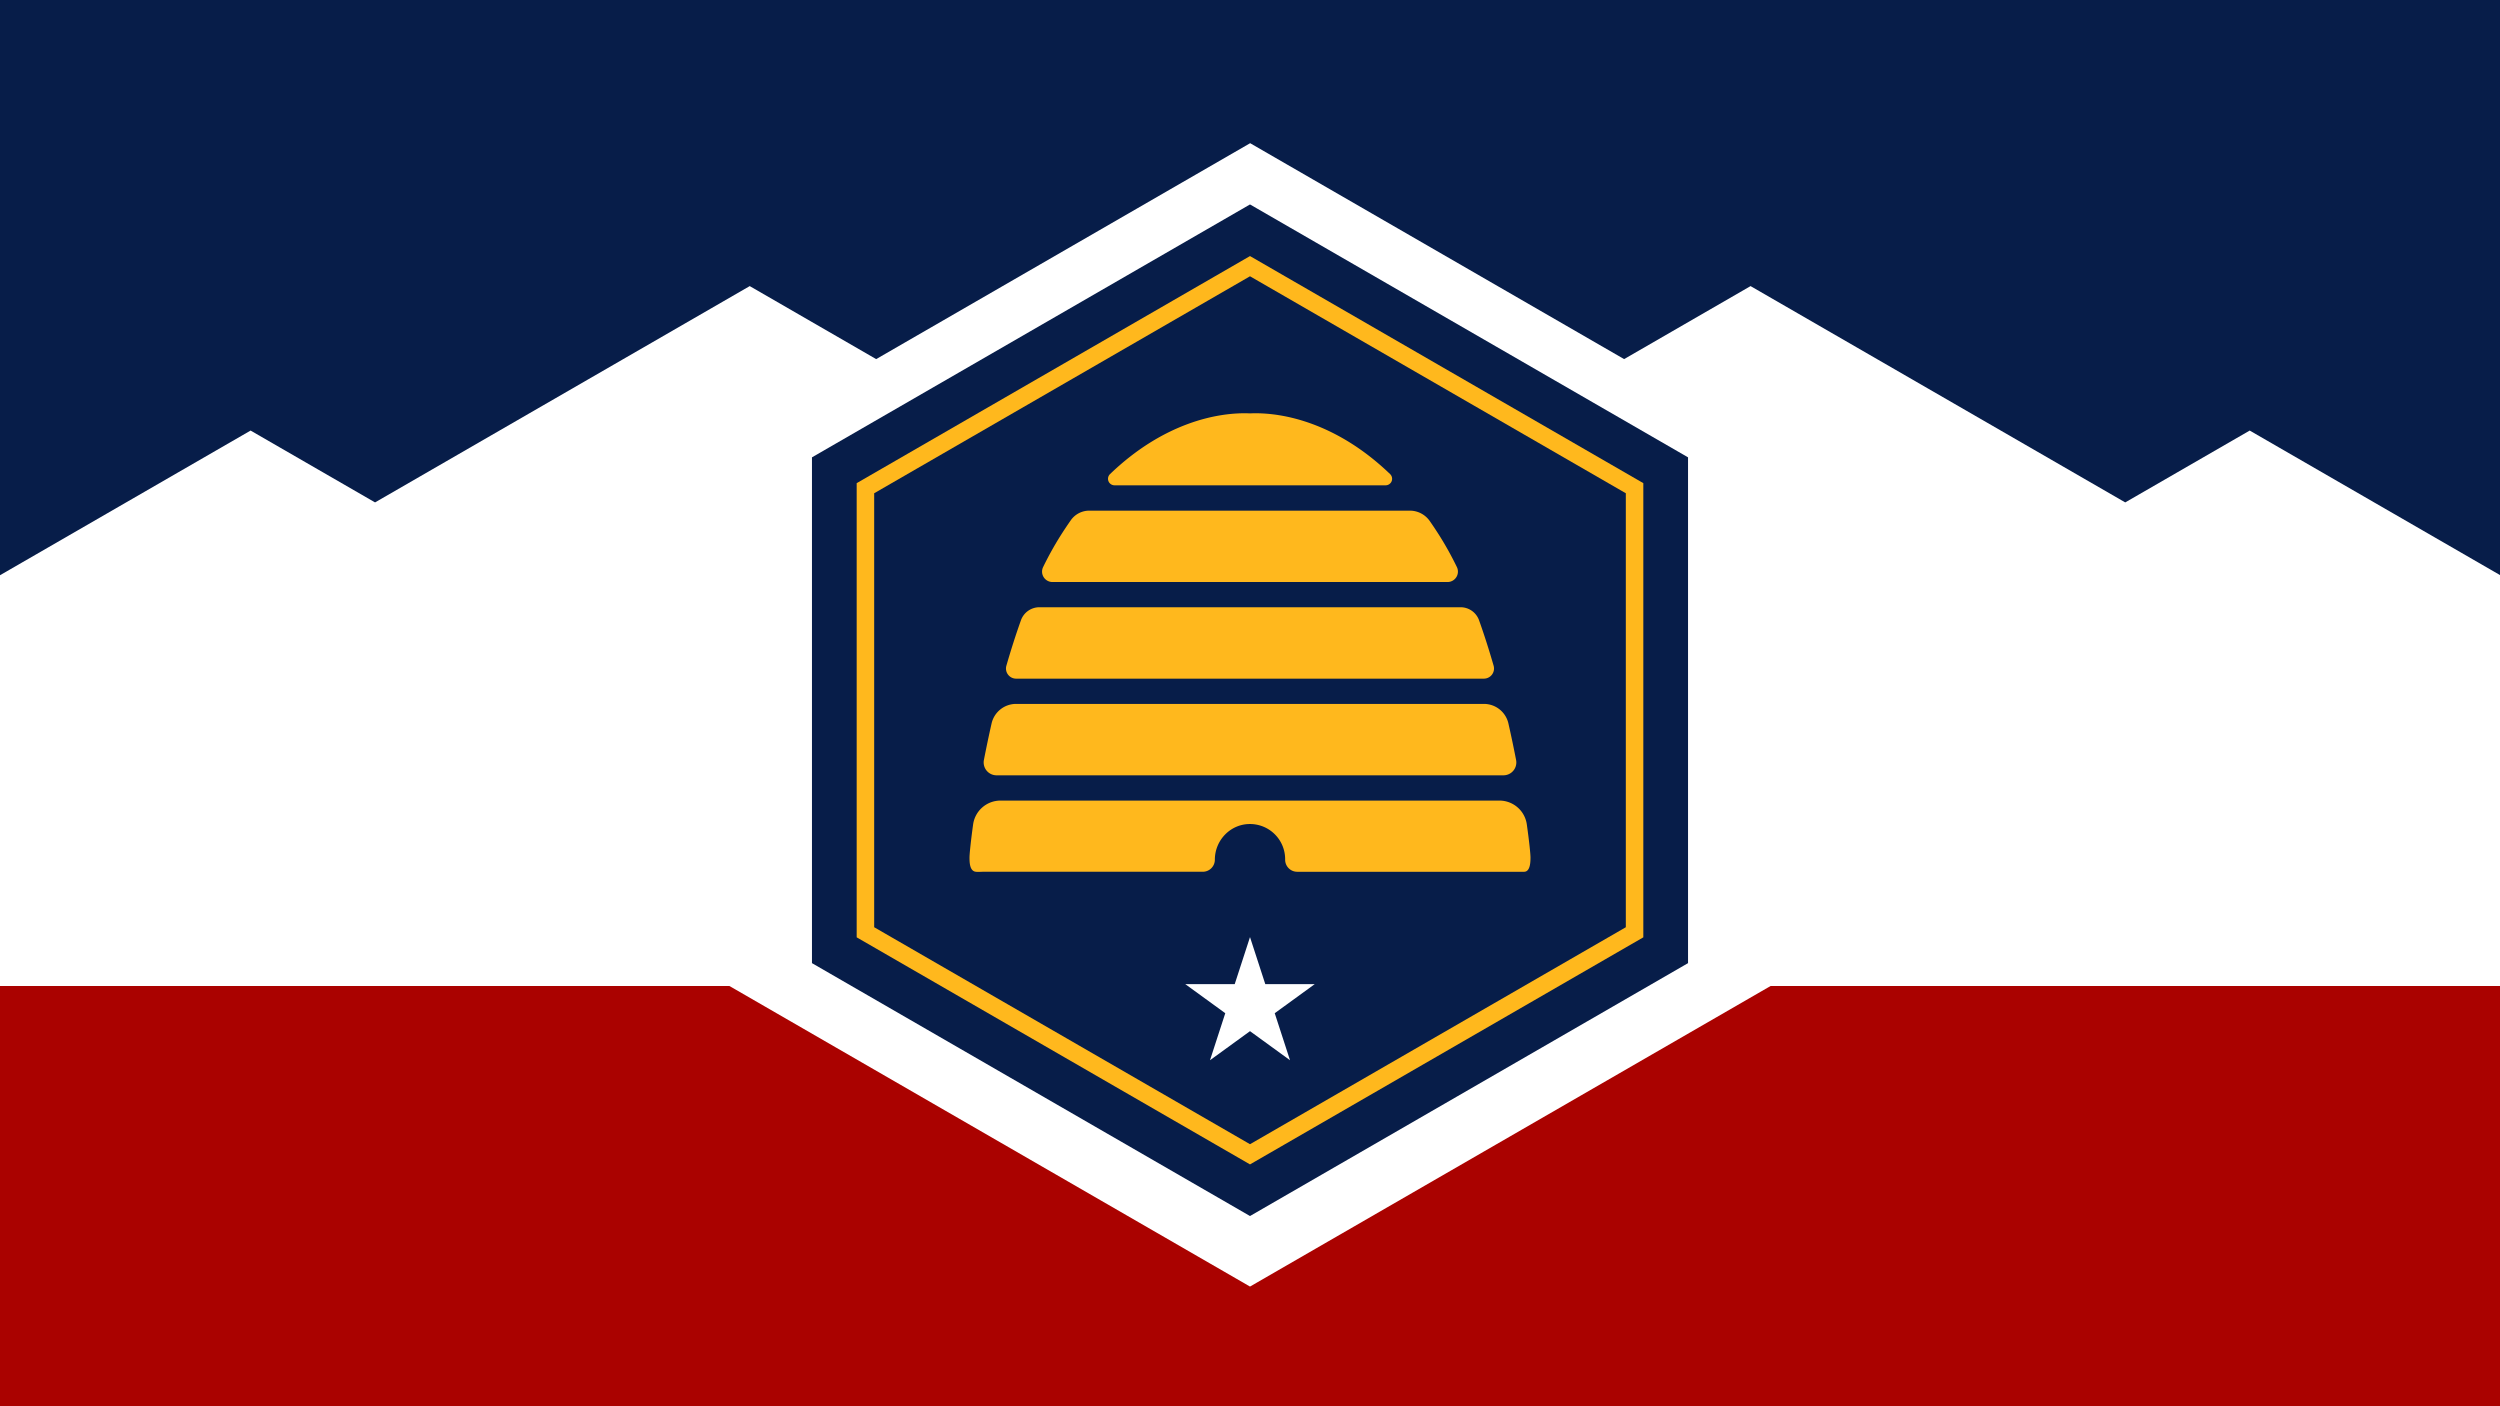 <svg xmlns="http://www.w3.org/2000/svg" viewBox="0 0 1920 1080"><defs><style>.cls-1{fill:#fff;}.cls-2{fill:#071d49;}.cls-3{fill:#aa0200;}.cls-4{fill:#ffb81d;}</style></defs><title>Asset 121</title><g id="Layer_2" data-name="Layer 2"><g id="Utah_Flag" data-name="Utah Flag"><rect class="cls-1" width="1920" height="1080"/><polygon class="cls-2" points="1920 0 1920 441.65 1727.77 330.67 1632.18 385.85 1344.43 219.72 1247.43 275.73 1247.32 275.79 960.11 109.97 672.9 275.79 672.79 275.73 575.79 219.72 288.04 385.85 192.45 330.67 0 441.78 0 0 1920 0"/><polygon class="cls-3" points="1920 757.26 1920 1080 0 1080 0 757.26 560.21 757.26 960 988.08 1359.79 757.26 1920 757.26"/><polygon class="cls-2" points="1296.41 351.24 960 157.01 623.59 351.24 623.59 739.69 960 933.91 1296.41 739.69 1296.41 351.24"/><path class="cls-4" d="M960,894.27,657.93,719.87V371.06L960,196.66l302.07,174.4V719.87ZM671.37,712.11,960,878.75l288.63-166.64V378.82L960,212.18,671.37,378.82Z"/><path class="cls-4" d="M1064.05,372.72H856a5,5,0,0,1-3.47-8.64c40.75-39.17,82.44-47.72,107.52-46.6,25.08-1.12,66.77,7.43,107.52,46.6A5,5,0,0,1,1064.05,372.72Z"/><path class="cls-4" d="M1111.69,447H808.29a8,8,0,0,1-7.16-11.53,254.93,254.93,0,0,1,12.68-23q4.25-6.76,8.58-12.94a17.32,17.32,0,0,1,14.17-7.35h246.18a18.63,18.63,0,0,1,15.28,7.93q4.13,5.91,8.18,12.36a253.13,253.13,0,0,1,12.67,23A8,8,0,0,1,1111.69,447Z"/><path class="cls-4" d="M1139.62,521.2H780.37a7.78,7.78,0,0,1-7.47-9.94c3.38-11.73,7.11-23.46,11.19-34.9a15.08,15.08,0,0,1,14.22-10h323.38a15.08,15.08,0,0,1,14.22,10c4.08,11.44,7.81,23.17,11.19,34.9A7.78,7.78,0,0,1,1139.62,521.2Z"/><path class="cls-4" d="M1154.65,595.44H765.35a9.89,9.89,0,0,1-9.71-11.78c1.74-8.92,3.69-18.31,5.88-28a19.32,19.32,0,0,1,18.84-15.06h359.28a19.3,19.3,0,0,1,18.83,15.06c2.19,9.67,4.15,19.06,5.89,28A9.89,9.89,0,0,1,1154.65,595.44Z"/><path class="cls-4" d="M1175.42,658.52c0,3.23-.1,11-4.91,11H996.25a9.26,9.26,0,0,1-9.26-9.26v-.41a27,27,0,0,0-27.08-27c-14.94,0-26.9,12.46-26.9,27.4a9.27,9.27,0,0,1-9.26,9.26H755.14c-1.84,0-3.87.23-5.69,0-4.82-.48-4.87-7.49-4.87-11,0-2.41.88-11.6,2.77-25.33a21.24,21.24,0,0,1,21-18.33h383.2a21.24,21.24,0,0,1,21.05,18.33C1174.54,646.92,1175.42,656.11,1175.42,658.52Z"/><polygon class="cls-1" points="960 719.69 971.74 755.81 1009.72 755.81 978.99 778.14 990.73 814.26 960 791.93 929.27 814.26 941.01 778.14 910.28 755.81 948.26 755.81 960 719.69"/></g></g></svg>